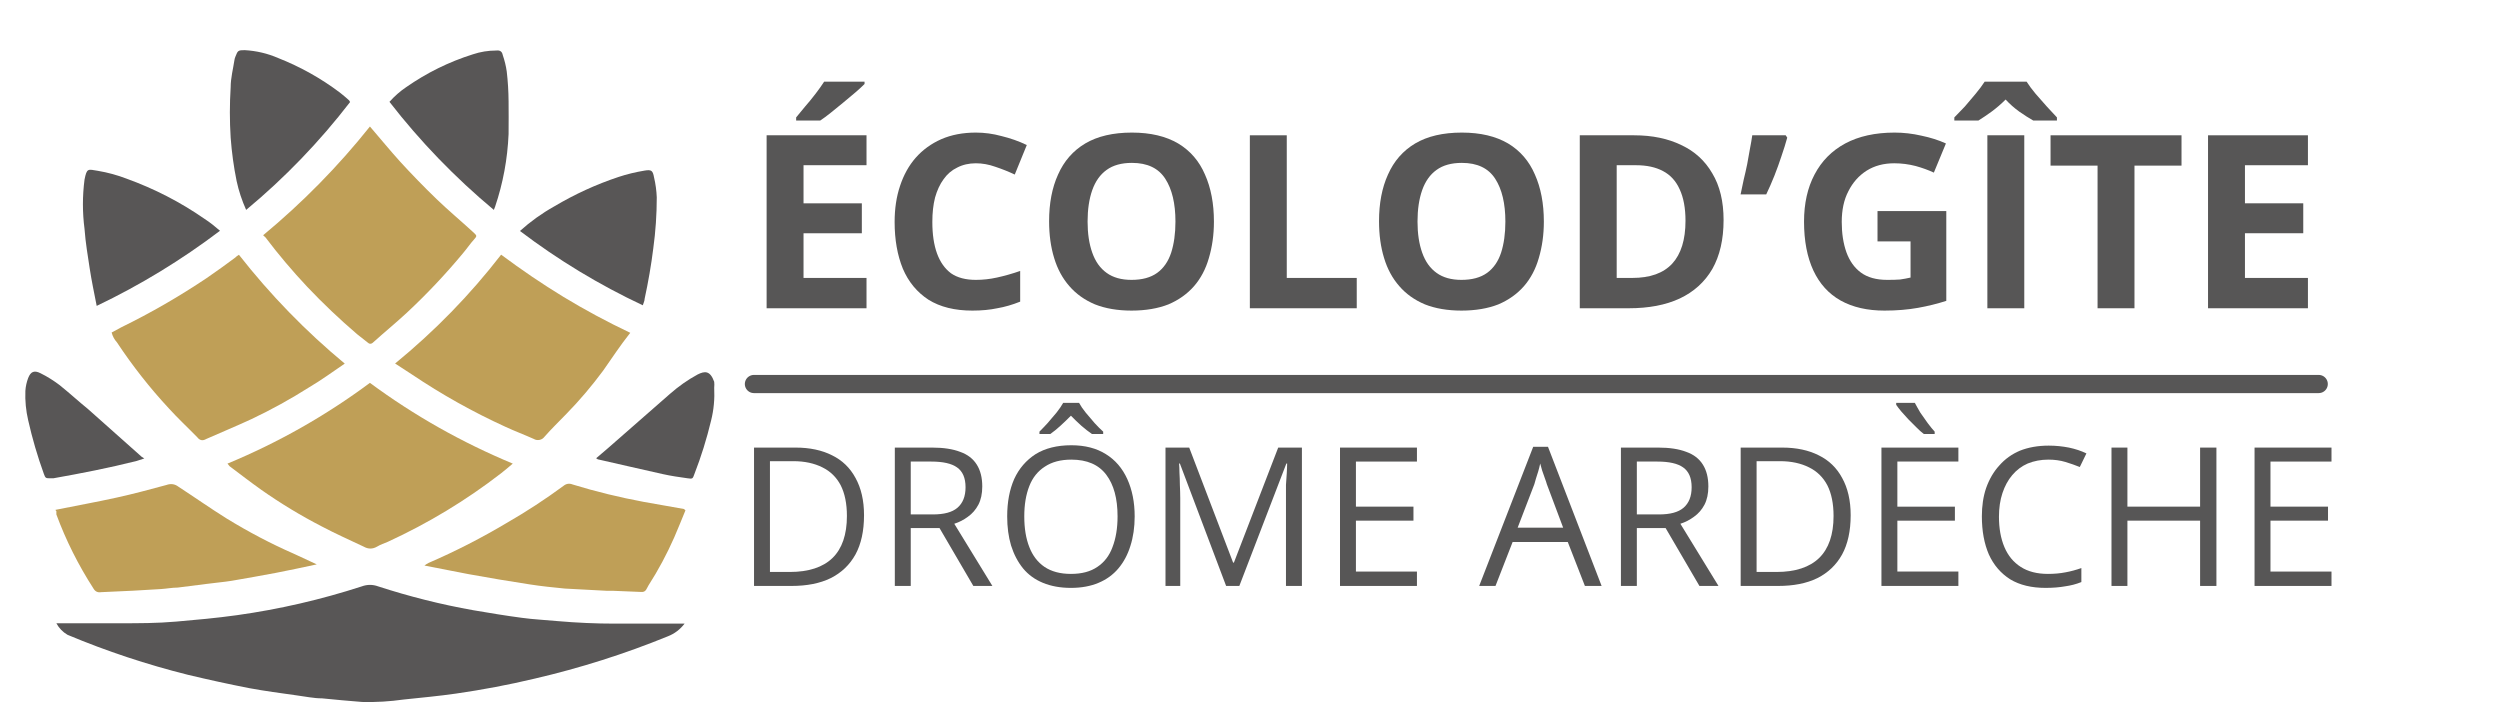 <svg xmlns="http://www.w3.org/2000/svg" xmlns:xlink="http://www.w3.org/1999/xlink" width="134" viewBox="0 0 100.5 29.25" height="39" preserveAspectRatio="xMidYMid meet"><defs><g></g><clipPath id="0c3b3908e8"><path d="M 2 23 L 28 23 L 28 28.273 L 2 28.273 Z M 2 23 " clip-rule="nonzero"></path></clipPath><clipPath id="6c47947234"><path d="M 1.012 14 L 6 14 L 6 20 L 1.012 20 Z M 1.012 14 " clip-rule="nonzero"></path></clipPath></defs><g clip-path="url(#0c3b3908e8)"><path fill="#585656" d="M 2.266 25.055 C 3.129 25.055 3.953 25.055 4.777 25.055 C 5.602 25.055 6.312 25.055 7.082 24.988 C 7.852 24.922 8.715 24.844 9.527 24.73 C 11.23 24.492 12.902 24.105 14.539 23.574 C 14.762 23.492 14.984 23.492 15.207 23.574 C 16.457 23.98 17.73 24.301 19.027 24.531 C 19.695 24.645 20.324 24.75 20.977 24.836 C 21.449 24.902 21.941 24.922 22.422 24.969 C 23.188 25.035 23.949 25.07 24.719 25.07 L 27.52 25.07 C 27.344 25.301 27.121 25.473 26.852 25.578 C 25.109 26.289 23.324 26.855 21.492 27.281 C 20.445 27.531 19.387 27.73 18.324 27.883 C 17.652 27.98 16.93 28.047 16.227 28.121 C 15.672 28.199 15.117 28.234 14.559 28.219 C 14.023 28.18 13.484 28.125 12.949 28.074 C 12.609 28.074 12.281 28 11.918 27.953 C 11.281 27.863 10.652 27.781 10.023 27.664 C 9.199 27.504 8.383 27.324 7.562 27.129 C 5.906 26.715 4.289 26.18 2.715 25.52 C 2.52 25.406 2.371 25.25 2.266 25.055 Z M 2.266 25.055 " fill-opacity="1" fill-rule="nonzero"></path></g><path fill="#bf9f57" d="M 9.145 18.637 C 11.191 17.789 13.098 16.707 14.871 15.391 C 16.652 16.707 18.566 17.785 20.613 18.637 C 20.441 18.781 20.293 18.914 20.137 19.031 C 18.727 20.121 17.211 21.035 15.59 21.781 C 15.449 21.844 15.293 21.891 15.16 21.973 C 14.98 22.078 14.801 22.078 14.617 21.973 C 14.055 21.707 13.492 21.457 12.938 21.164 C 12.09 20.727 11.277 20.234 10.5 19.688 C 10.07 19.383 9.652 19.059 9.23 18.742 Z M 9.145 18.637 " fill-opacity="1" fill-rule="nonzero"></path><path fill="#bf9f57" d="M 10.578 9.457 C 12.16 8.145 13.594 6.688 14.871 5.086 C 15.289 5.57 15.684 6.055 16.098 6.512 C 16.516 6.969 17.051 7.523 17.547 8 C 18.043 8.477 18.523 8.875 19.012 9.324 L 19.055 9.363 C 19.172 9.477 19.18 9.488 19.055 9.629 C 18.926 9.766 18.766 10 18.609 10.184 C 17.906 11.031 17.152 11.828 16.348 12.578 C 15.91 12.984 15.441 13.367 15.008 13.758 C 14.926 13.84 14.848 13.84 14.766 13.758 L 14.355 13.434 C 13.652 12.832 12.984 12.199 12.348 11.527 C 11.754 10.895 11.195 10.234 10.672 9.543 Z M 10.578 9.457 " fill-opacity="1" fill-rule="nonzero"></path><path fill="#bf9f57" d="M 15.883 14.613 C 17.473 13.312 18.895 11.855 20.145 10.238 C 20.961 10.844 21.793 11.414 22.656 11.938 C 23.52 12.461 24.391 12.93 25.336 13.379 C 24.922 13.902 24.602 14.395 24.25 14.895 C 23.797 15.508 23.305 16.09 22.77 16.637 C 22.477 16.941 22.168 17.238 21.887 17.559 C 21.836 17.625 21.773 17.668 21.688 17.684 C 21.605 17.699 21.531 17.688 21.457 17.645 C 21.082 17.477 20.695 17.332 20.324 17.16 C 19.012 16.562 17.758 15.859 16.562 15.055 Z M 15.883 14.613 " fill-opacity="1" fill-rule="nonzero"></path><path fill="#bf9f57" d="M 9.605 10.242 C 10.867 11.852 12.285 13.312 13.859 14.617 C 13.387 14.938 12.918 15.281 12.434 15.566 C 11.688 16.039 10.91 16.469 10.109 16.848 C 9.512 17.125 8.898 17.379 8.289 17.648 C 8.148 17.73 8.031 17.707 7.934 17.582 C 7.551 17.188 7.148 16.816 6.781 16.41 C 6.016 15.586 5.324 14.703 4.703 13.766 C 4.598 13.648 4.527 13.52 4.488 13.367 L 4.871 13.16 C 6.062 12.578 7.211 11.914 8.312 11.176 C 8.703 10.91 9.086 10.629 9.465 10.348 C 9.512 10.297 9.559 10.277 9.605 10.242 Z M 9.605 10.242 " fill-opacity="1" fill-rule="nonzero"></path><path fill="#bf9f57" d="M 27.555 20.516 C 27.406 20.871 27.266 21.238 27.105 21.602 C 26.809 22.273 26.465 22.918 26.066 23.539 C 26 23.641 25.973 23.812 25.785 23.797 L 24.641 23.75 L 24.391 23.75 L 22.703 23.66 C 22.227 23.613 21.758 23.566 21.289 23.492 C 20.473 23.367 19.656 23.23 18.844 23.082 C 18.262 22.977 17.688 22.852 17.062 22.734 C 17.117 22.691 17.176 22.656 17.238 22.625 C 18.324 22.156 19.371 21.617 20.387 21.012 C 21.168 20.562 21.922 20.07 22.648 19.535 C 22.762 19.441 22.887 19.422 23.023 19.477 C 23.965 19.766 24.914 19.996 25.879 20.176 L 27.492 20.461 C 27.492 20.461 27.52 20.48 27.555 20.516 Z M 27.555 20.516 " fill-opacity="1" fill-rule="nonzero"></path><path fill="#bf9f57" d="M 2.23 20.496 C 3.062 20.328 3.871 20.184 4.684 20.004 C 5.352 19.859 6.023 19.676 6.691 19.496 C 6.863 19.434 7.023 19.453 7.168 19.562 C 7.84 20 8.449 20.43 9.105 20.84 C 9.977 21.375 10.879 21.852 11.816 22.262 L 12.734 22.688 C 12.145 22.812 11.617 22.93 11.082 23.031 C 10.547 23.129 9.902 23.25 9.312 23.348 C 8.977 23.402 8.645 23.426 8.309 23.473 L 7.141 23.621 C 6.926 23.621 6.707 23.664 6.473 23.68 L 5.352 23.746 L 4.066 23.805 C 3.93 23.828 3.828 23.781 3.758 23.66 C 3.152 22.719 2.652 21.727 2.266 20.68 C 2.262 20.637 2.262 20.594 2.266 20.547 C 2.266 20.547 2.23 20.516 2.23 20.496 Z M 2.23 20.496 " fill-opacity="1" fill-rule="nonzero"></path><path fill="#585656" d="M 9.895 8.438 C 9.727 8.062 9.598 7.68 9.512 7.277 C 9.395 6.703 9.316 6.121 9.273 5.539 C 9.23 4.859 9.23 4.184 9.273 3.504 C 9.273 3.137 9.371 2.77 9.426 2.406 C 9.434 2.359 9.445 2.316 9.465 2.273 C 9.559 2.031 9.574 2.016 9.84 2.016 C 10.309 2.043 10.754 2.148 11.18 2.332 C 12.07 2.684 12.898 3.145 13.66 3.719 C 13.789 3.816 13.914 3.93 14.035 4.035 C 14.035 4.035 14.035 4.035 14.074 4.102 C 12.844 5.699 11.453 7.145 9.895 8.438 Z M 9.895 8.438 " fill-opacity="1" fill-rule="nonzero"></path><path fill="#585656" d="M 19.852 8.438 C 18.293 7.137 16.895 5.691 15.656 4.094 C 15.855 3.871 16.078 3.672 16.328 3.504 C 17.152 2.93 18.043 2.488 19.008 2.184 C 19.312 2.082 19.629 2.031 19.949 2.031 C 20.098 2.012 20.184 2.07 20.211 2.215 C 20.285 2.43 20.34 2.652 20.371 2.875 C 20.418 3.273 20.441 3.672 20.445 4.066 C 20.453 4.465 20.445 4.953 20.445 5.391 C 20.402 6.391 20.223 7.363 19.902 8.312 Z M 19.852 8.438 " fill-opacity="1" fill-rule="nonzero"></path><path fill="#585656" d="M 8.844 9.277 C 7.297 10.449 5.645 11.457 3.887 12.297 C 3.785 11.773 3.68 11.281 3.605 10.785 C 3.531 10.289 3.438 9.762 3.398 9.203 C 3.312 8.543 3.312 7.879 3.398 7.219 C 3.492 6.75 3.531 6.801 3.934 6.867 C 4.332 6.934 4.715 7.039 5.094 7.184 C 6.203 7.586 7.246 8.121 8.215 8.793 C 8.449 8.945 8.637 9.098 8.844 9.277 Z M 8.844 9.277 " fill-opacity="1" fill-rule="nonzero"></path><path fill="#585656" d="M 20.902 9.285 C 21.324 8.906 21.785 8.574 22.281 8.297 C 23.102 7.809 23.961 7.414 24.867 7.113 C 25.207 7 25.555 6.918 25.906 6.859 C 26.195 6.809 26.242 6.859 26.293 7.133 C 26.355 7.395 26.391 7.664 26.402 7.934 C 26.402 8.621 26.355 9.305 26.262 9.984 C 26.18 10.648 26.059 11.344 25.914 12.012 C 25.914 12.098 25.867 12.184 25.84 12.273 C 24.086 11.449 22.441 10.453 20.902 9.285 Z M 20.902 9.285 " fill-opacity="1" fill-rule="nonzero"></path><path fill="#585656" d="M 23.965 18.422 L 24.445 18.012 L 26.93 15.836 C 27.273 15.535 27.641 15.273 28.043 15.055 C 28.332 14.91 28.547 14.891 28.711 15.348 C 28.719 15.426 28.719 15.504 28.711 15.586 C 28.734 16.031 28.695 16.473 28.586 16.906 C 28.41 17.641 28.188 18.355 27.914 19.059 C 27.848 19.246 27.844 19.258 27.641 19.227 C 27.305 19.18 26.973 19.133 26.645 19.059 C 25.773 18.867 24.902 18.66 24.031 18.465 Z M 23.965 18.422 " fill-opacity="1" fill-rule="nonzero"></path><g clip-path="url(#6c47947234)"><path fill="#585656" d="M 5.801 18.43 L 5.492 18.531 C 4.375 18.812 3.27 19.027 2.145 19.227 L 2.039 19.227 C 1.836 19.227 1.828 19.227 1.762 19.047 C 1.508 18.344 1.297 17.625 1.133 16.895 C 1.043 16.508 1.004 16.113 1.02 15.715 C 1.031 15.535 1.07 15.363 1.133 15.195 C 1.234 14.938 1.375 14.875 1.629 15.004 C 1.898 15.137 2.152 15.297 2.391 15.477 C 2.781 15.789 3.164 16.141 3.539 16.445 L 5.695 18.363 Z M 5.801 18.43 " fill-opacity="1" fill-rule="nonzero"></path></g><g fill="#575656" fill-opacity="1"><g transform="translate(29.943, 12.392)"><g><path d="M 4.891 0 L 0.875 0 L 0.875 -6.953 L 4.891 -6.953 L 4.891 -5.75 L 2.359 -5.75 L 2.359 -4.219 L 4.703 -4.219 L 4.703 -3.016 L 2.359 -3.016 L 2.359 -1.219 L 4.891 -1.219 Z M 4.812 -9.109 L 4.812 -9.016 C 4.719 -8.922 4.594 -8.805 4.438 -8.672 C 4.289 -8.547 4.129 -8.41 3.953 -8.266 C 3.785 -8.129 3.617 -7.992 3.453 -7.859 C 3.297 -7.734 3.156 -7.629 3.031 -7.547 L 2.062 -7.547 L 2.062 -7.672 C 2.164 -7.797 2.285 -7.941 2.422 -8.109 C 2.566 -8.273 2.707 -8.445 2.844 -8.625 C 2.977 -8.801 3.094 -8.961 3.188 -9.109 Z M 4.812 -9.109 "></path></g></g></g><g fill="#575656" fill-opacity="1"><g transform="translate(35.402, 12.392)"><g><path d="M 3.828 -5.828 C 3.547 -5.828 3.297 -5.77 3.078 -5.656 C 2.859 -5.551 2.676 -5.395 2.531 -5.188 C 2.383 -4.988 2.27 -4.742 2.188 -4.453 C 2.113 -4.16 2.078 -3.832 2.078 -3.469 C 2.078 -2.969 2.141 -2.547 2.266 -2.203 C 2.391 -1.859 2.578 -1.594 2.828 -1.406 C 3.086 -1.227 3.422 -1.141 3.828 -1.141 C 4.109 -1.141 4.391 -1.172 4.672 -1.234 C 4.961 -1.297 5.273 -1.383 5.609 -1.5 L 5.609 -0.266 C 5.297 -0.141 4.988 -0.051 4.688 0 C 4.395 0.062 4.062 0.094 3.688 0.094 C 2.977 0.094 2.391 -0.051 1.922 -0.344 C 1.461 -0.645 1.117 -1.062 0.891 -1.594 C 0.672 -2.133 0.562 -2.758 0.562 -3.469 C 0.562 -4 0.633 -4.484 0.781 -4.922 C 0.926 -5.359 1.133 -5.734 1.406 -6.047 C 1.688 -6.367 2.031 -6.617 2.438 -6.797 C 2.844 -6.973 3.305 -7.062 3.828 -7.062 C 4.172 -7.062 4.516 -7.016 4.859 -6.922 C 5.211 -6.836 5.551 -6.719 5.875 -6.562 L 5.391 -5.375 C 5.129 -5.5 4.867 -5.602 4.609 -5.688 C 4.348 -5.781 4.086 -5.828 3.828 -5.828 Z M 3.828 -5.828 "></path></g></g></g><g fill="#575656" fill-opacity="1"><g transform="translate(41.612, 12.392)"><g><path d="M 7.188 -3.484 C 7.188 -2.953 7.117 -2.461 6.984 -2.016 C 6.859 -1.578 6.66 -1.203 6.391 -0.891 C 6.117 -0.578 5.773 -0.332 5.359 -0.156 C 4.941 0.008 4.445 0.094 3.875 0.094 C 3.312 0.094 2.82 0.008 2.406 -0.156 C 1.988 -0.332 1.645 -0.578 1.375 -0.891 C 1.102 -1.203 0.898 -1.578 0.766 -2.016 C 0.629 -2.461 0.562 -2.957 0.562 -3.5 C 0.562 -4.219 0.68 -4.844 0.922 -5.375 C 1.16 -5.914 1.523 -6.332 2.016 -6.625 C 2.504 -6.914 3.129 -7.062 3.891 -7.062 C 4.641 -7.062 5.258 -6.914 5.75 -6.625 C 6.238 -6.332 6.598 -5.914 6.828 -5.375 C 7.066 -4.844 7.188 -4.211 7.188 -3.484 Z M 2.109 -3.484 C 2.109 -3.004 2.172 -2.586 2.297 -2.234 C 2.422 -1.879 2.613 -1.609 2.875 -1.422 C 3.133 -1.234 3.469 -1.141 3.875 -1.141 C 4.301 -1.141 4.645 -1.234 4.906 -1.422 C 5.164 -1.609 5.352 -1.879 5.469 -2.234 C 5.582 -2.586 5.641 -3.004 5.641 -3.484 C 5.641 -4.211 5.504 -4.785 5.234 -5.203 C 4.961 -5.629 4.516 -5.844 3.891 -5.844 C 3.473 -5.844 3.133 -5.75 2.875 -5.562 C 2.613 -5.375 2.422 -5.102 2.297 -4.75 C 2.172 -4.395 2.109 -3.973 2.109 -3.484 Z M 2.109 -3.484 "></path></g></g></g><g fill="#575656" fill-opacity="1"><g transform="translate(49.369, 12.392)"><g><path d="M 0.875 0 L 0.875 -6.953 L 2.359 -6.953 L 2.359 -1.219 L 5.172 -1.219 L 5.172 0 Z M 0.875 0 "></path></g></g></g><g fill="#575656" fill-opacity="1"><g transform="translate(54.875, 12.392)"><g><path d="M 7.188 -3.484 C 7.188 -2.953 7.117 -2.461 6.984 -2.016 C 6.859 -1.578 6.66 -1.203 6.391 -0.891 C 6.117 -0.578 5.773 -0.332 5.359 -0.156 C 4.941 0.008 4.445 0.094 3.875 0.094 C 3.312 0.094 2.82 0.008 2.406 -0.156 C 1.988 -0.332 1.645 -0.578 1.375 -0.891 C 1.102 -1.203 0.898 -1.578 0.766 -2.016 C 0.629 -2.461 0.562 -2.957 0.562 -3.5 C 0.562 -4.219 0.68 -4.844 0.922 -5.375 C 1.16 -5.914 1.523 -6.332 2.016 -6.625 C 2.504 -6.914 3.129 -7.062 3.891 -7.062 C 4.641 -7.062 5.258 -6.914 5.75 -6.625 C 6.238 -6.332 6.598 -5.914 6.828 -5.375 C 7.066 -4.844 7.188 -4.211 7.188 -3.484 Z M 2.109 -3.484 C 2.109 -3.004 2.172 -2.586 2.297 -2.234 C 2.422 -1.879 2.613 -1.609 2.875 -1.422 C 3.133 -1.234 3.469 -1.141 3.875 -1.141 C 4.301 -1.141 4.645 -1.234 4.906 -1.422 C 5.164 -1.609 5.352 -1.879 5.469 -2.234 C 5.582 -2.586 5.641 -3.004 5.641 -3.484 C 5.641 -4.211 5.504 -4.785 5.234 -5.203 C 4.961 -5.629 4.516 -5.844 3.891 -5.844 C 3.473 -5.844 3.133 -5.75 2.875 -5.562 C 2.613 -5.375 2.422 -5.102 2.297 -4.75 C 2.172 -4.395 2.109 -3.973 2.109 -3.484 Z M 2.109 -3.484 "></path></g></g></g><g fill="#575656" fill-opacity="1"><g transform="translate(62.632, 12.392)"><g><path d="M 6.656 -3.547 C 6.656 -2.766 6.504 -2.109 6.203 -1.578 C 5.898 -1.055 5.461 -0.66 4.891 -0.391 C 4.328 -0.129 3.645 0 2.844 0 L 0.875 0 L 0.875 -6.953 L 3.062 -6.953 C 3.789 -6.953 4.422 -6.82 4.953 -6.562 C 5.492 -6.312 5.91 -5.93 6.203 -5.422 C 6.504 -4.922 6.656 -4.297 6.656 -3.547 Z M 5.125 -3.516 C 5.125 -4.023 5.047 -4.445 4.891 -4.781 C 4.742 -5.113 4.52 -5.359 4.219 -5.516 C 3.926 -5.672 3.566 -5.75 3.141 -5.75 L 2.359 -5.75 L 2.359 -1.219 L 2.984 -1.219 C 3.703 -1.219 4.238 -1.41 4.594 -1.797 C 4.945 -2.18 5.125 -2.754 5.125 -3.516 Z M 5.125 -3.516 "></path></g></g></g><g fill="#575656" fill-opacity="1"><g transform="translate(69.847, 12.392)"><g><path d="M 1.938 -6.953 L 2 -6.859 C 1.938 -6.629 1.859 -6.379 1.766 -6.109 C 1.68 -5.848 1.586 -5.586 1.484 -5.328 C 1.379 -5.066 1.27 -4.816 1.156 -4.578 L 0.125 -4.578 C 0.164 -4.766 0.207 -4.961 0.25 -5.172 C 0.301 -5.379 0.348 -5.586 0.391 -5.797 C 0.43 -6.016 0.469 -6.219 0.5 -6.406 C 0.539 -6.602 0.57 -6.785 0.594 -6.953 Z M 1.938 -6.953 "></path></g></g></g><g fill="#575656" fill-opacity="1"><g transform="translate(71.96, 12.392)"><g><path d="M 3.516 -3.906 L 6.281 -3.906 L 6.281 -0.297 C 5.914 -0.18 5.535 -0.086 5.141 -0.016 C 4.742 0.055 4.297 0.094 3.797 0.094 C 3.109 0.094 2.52 -0.039 2.031 -0.312 C 1.551 -0.582 1.188 -0.984 0.938 -1.516 C 0.688 -2.055 0.562 -2.711 0.562 -3.484 C 0.562 -4.211 0.703 -4.844 0.984 -5.375 C 1.266 -5.914 1.676 -6.332 2.219 -6.625 C 2.758 -6.914 3.422 -7.062 4.203 -7.062 C 4.566 -7.062 4.926 -7.02 5.281 -6.938 C 5.645 -6.863 5.973 -6.758 6.266 -6.625 L 5.781 -5.453 C 5.562 -5.555 5.316 -5.645 5.047 -5.719 C 4.773 -5.789 4.488 -5.828 4.188 -5.828 C 3.758 -5.828 3.391 -5.727 3.078 -5.531 C 2.766 -5.332 2.52 -5.055 2.344 -4.703 C 2.164 -4.359 2.078 -3.945 2.078 -3.469 C 2.078 -3.008 2.141 -2.602 2.266 -2.25 C 2.391 -1.906 2.582 -1.633 2.844 -1.438 C 3.113 -1.238 3.469 -1.141 3.906 -1.141 C 4.113 -1.141 4.285 -1.145 4.422 -1.156 C 4.566 -1.176 4.707 -1.203 4.844 -1.234 L 4.844 -2.688 L 3.516 -2.688 Z M 3.516 -3.906 "></path></g></g></g><g fill="#575656" fill-opacity="1"><g transform="translate(79.017, 12.392)"><g><path d="M 0.875 0 L 0.875 -6.953 L 2.359 -6.953 L 2.359 0 Z M 2.453 -9.109 C 2.547 -8.961 2.664 -8.801 2.812 -8.625 C 2.969 -8.445 3.117 -8.273 3.266 -8.109 C 3.422 -7.941 3.555 -7.797 3.672 -7.672 L 3.672 -7.547 L 2.719 -7.547 C 2.539 -7.648 2.352 -7.77 2.156 -7.906 C 1.957 -8.051 1.773 -8.211 1.609 -8.391 C 1.43 -8.211 1.242 -8.051 1.047 -7.906 C 0.859 -7.77 0.68 -7.648 0.516 -7.547 L -0.453 -7.547 L -0.453 -7.672 C -0.328 -7.797 -0.188 -7.941 -0.031 -8.109 C 0.113 -8.273 0.258 -8.445 0.406 -8.625 C 0.551 -8.801 0.672 -8.961 0.766 -9.109 Z M 2.453 -9.109 "></path></g></g></g><g fill="#575656" fill-opacity="1"><g transform="translate(82.244, 12.392)"><g><path d="M 3.562 0 L 2.078 0 L 2.078 -5.734 L 0.188 -5.734 L 0.188 -6.953 L 5.453 -6.953 L 5.453 -5.734 L 3.562 -5.734 Z M 3.562 0 "></path></g></g></g><g fill="#575656" fill-opacity="1"><g transform="translate(87.888, 12.392)"><g><path d="M 4.891 0 L 0.875 0 L 0.875 -6.953 L 4.891 -6.953 L 4.891 -5.75 L 2.359 -5.75 L 2.359 -4.219 L 4.703 -4.219 L 4.703 -3.016 L 2.359 -3.016 L 2.359 -1.219 L 4.891 -1.219 Z M 4.891 0 "></path></g></g></g><g fill="#575656" fill-opacity="1"><g transform="translate(93.357, 12.392)"><g></g></g></g><g fill="#575656" fill-opacity="1"><g transform="translate(29.546, 23.555)"><g><path d="M 5.188 -2.844 C 5.188 -2.207 5.07 -1.68 4.844 -1.266 C 4.613 -0.848 4.281 -0.531 3.844 -0.312 C 3.414 -0.102 2.891 0 2.266 0 L 0.766 0 L 0.766 -5.562 L 2.438 -5.562 C 3.008 -5.562 3.5 -5.457 3.906 -5.25 C 4.312 -5.051 4.625 -4.75 4.844 -4.344 C 5.07 -3.938 5.188 -3.438 5.188 -2.844 Z M 4.5 -2.812 C 4.5 -3.312 4.414 -3.723 4.25 -4.047 C 4.082 -4.367 3.836 -4.609 3.516 -4.766 C 3.191 -4.93 2.801 -5.016 2.344 -5.016 L 1.406 -5.016 L 1.406 -0.562 L 2.203 -0.562 C 2.961 -0.562 3.535 -0.75 3.922 -1.125 C 4.305 -1.5 4.5 -2.062 4.5 -2.812 Z M 4.5 -2.812 "></path></g></g><g transform="translate(35.206, 23.555)"><g><path d="M 2.266 -5.562 C 2.723 -5.562 3.098 -5.504 3.391 -5.391 C 3.691 -5.285 3.914 -5.113 4.062 -4.875 C 4.207 -4.645 4.281 -4.352 4.281 -4 C 4.281 -3.707 4.227 -3.461 4.125 -3.266 C 4.02 -3.066 3.879 -2.906 3.703 -2.781 C 3.535 -2.656 3.352 -2.562 3.156 -2.5 L 4.688 0 L 3.922 0 L 2.562 -2.328 L 1.406 -2.328 L 1.406 0 L 0.766 0 L 0.766 -5.562 Z M 2.234 -5 L 1.406 -5 L 1.406 -2.875 L 2.297 -2.875 C 2.742 -2.875 3.07 -2.961 3.281 -3.141 C 3.5 -3.328 3.609 -3.602 3.609 -3.969 C 3.609 -4.344 3.492 -4.609 3.266 -4.766 C 3.047 -4.922 2.703 -5 2.234 -5 Z M 2.234 -5 "></path></g></g><g transform="translate(40.02, 23.555)"><g><path d="M 5.594 -2.797 C 5.594 -2.359 5.535 -1.961 5.422 -1.609 C 5.316 -1.266 5.156 -0.961 4.938 -0.703 C 4.727 -0.453 4.461 -0.258 4.141 -0.125 C 3.828 0.008 3.457 0.078 3.031 0.078 C 2.602 0.078 2.227 0.008 1.906 -0.125 C 1.582 -0.258 1.316 -0.453 1.109 -0.703 C 0.898 -0.961 0.738 -1.27 0.625 -1.625 C 0.52 -1.977 0.469 -2.367 0.469 -2.797 C 0.469 -3.367 0.562 -3.867 0.75 -4.297 C 0.945 -4.723 1.234 -5.055 1.609 -5.297 C 1.992 -5.535 2.473 -5.656 3.047 -5.656 C 3.598 -5.656 4.062 -5.535 4.438 -5.297 C 4.812 -5.066 5.098 -4.734 5.297 -4.297 C 5.492 -3.867 5.594 -3.367 5.594 -2.797 Z M 1.156 -2.797 C 1.156 -2.316 1.223 -1.906 1.359 -1.562 C 1.492 -1.219 1.695 -0.953 1.969 -0.766 C 2.25 -0.578 2.602 -0.484 3.031 -0.484 C 3.469 -0.484 3.82 -0.578 4.094 -0.766 C 4.375 -0.953 4.578 -1.219 4.703 -1.562 C 4.836 -1.906 4.906 -2.316 4.906 -2.797 C 4.906 -3.516 4.754 -4.07 4.453 -4.469 C 4.148 -4.875 3.68 -5.078 3.047 -5.078 C 2.617 -5.078 2.266 -4.984 1.984 -4.797 C 1.703 -4.617 1.492 -4.359 1.359 -4.016 C 1.223 -3.672 1.156 -3.266 1.156 -2.797 Z M 3.359 -7.359 C 3.422 -7.242 3.508 -7.113 3.625 -6.969 C 3.738 -6.832 3.859 -6.691 3.984 -6.547 C 4.109 -6.41 4.223 -6.297 4.328 -6.203 L 4.328 -6.109 L 3.875 -6.109 C 3.738 -6.203 3.598 -6.312 3.453 -6.438 C 3.305 -6.57 3.164 -6.707 3.031 -6.844 C 2.895 -6.707 2.754 -6.57 2.609 -6.438 C 2.473 -6.312 2.336 -6.203 2.203 -6.109 L 1.766 -6.109 L 1.766 -6.203 C 1.859 -6.297 1.969 -6.41 2.094 -6.547 C 2.219 -6.691 2.336 -6.832 2.453 -6.969 C 2.566 -7.113 2.656 -7.242 2.719 -7.359 Z M 3.359 -7.359 "></path></g></g><g transform="translate(46.087, 23.555)"><g><path d="M 3.203 0 L 1.344 -4.922 L 1.312 -4.922 C 1.32 -4.816 1.328 -4.691 1.328 -4.547 C 1.336 -4.398 1.344 -4.238 1.344 -4.062 C 1.352 -3.883 1.359 -3.703 1.359 -3.516 L 1.359 0 L 0.766 0 L 0.766 -5.562 L 1.719 -5.562 L 3.484 -0.938 L 3.516 -0.938 L 5.297 -5.562 L 6.25 -5.562 L 6.25 0 L 5.609 0 L 5.609 -3.562 C 5.609 -3.727 5.609 -3.895 5.609 -4.062 C 5.617 -4.227 5.629 -4.383 5.641 -4.531 C 5.648 -4.676 5.656 -4.805 5.656 -4.922 L 5.625 -4.922 L 3.734 0 Z M 3.203 0 "></path></g></g><g transform="translate(53.102, 23.555)"><g><path d="M 3.859 0 L 0.766 0 L 0.766 -5.562 L 3.859 -5.562 L 3.859 -5 L 1.406 -5 L 1.406 -3.188 L 3.719 -3.188 L 3.719 -2.625 L 1.406 -2.625 L 1.406 -0.578 L 3.859 -0.578 Z M 3.859 0 "></path></g></g><g transform="translate(57.436, 23.555)"><g></g></g><g transform="translate(59.463, 23.555)"><g><path d="M 4.25 0 L 3.562 -1.766 L 1.344 -1.766 L 0.656 0 L 0 0 L 2.172 -5.594 L 2.766 -5.594 L 4.922 0 Z M 3.375 -2.344 L 2.719 -4.094 C 2.707 -4.145 2.68 -4.223 2.641 -4.328 C 2.609 -4.43 2.57 -4.535 2.531 -4.641 C 2.5 -4.754 2.473 -4.848 2.453 -4.922 C 2.43 -4.816 2.406 -4.711 2.375 -4.609 C 2.344 -4.504 2.312 -4.406 2.281 -4.312 C 2.258 -4.227 2.238 -4.156 2.219 -4.094 L 1.547 -2.344 Z M 3.375 -2.344 "></path></g></g><g transform="translate(64.395, 23.555)"><g><path d="M 2.266 -5.562 C 2.723 -5.562 3.098 -5.504 3.391 -5.391 C 3.691 -5.285 3.914 -5.113 4.062 -4.875 C 4.207 -4.645 4.281 -4.352 4.281 -4 C 4.281 -3.707 4.227 -3.461 4.125 -3.266 C 4.02 -3.066 3.879 -2.906 3.703 -2.781 C 3.535 -2.656 3.352 -2.562 3.156 -2.5 L 4.688 0 L 3.922 0 L 2.562 -2.328 L 1.406 -2.328 L 1.406 0 L 0.766 0 L 0.766 -5.562 Z M 2.234 -5 L 1.406 -5 L 1.406 -2.875 L 2.297 -2.875 C 2.742 -2.875 3.07 -2.961 3.281 -3.141 C 3.5 -3.328 3.609 -3.602 3.609 -3.969 C 3.609 -4.344 3.492 -4.609 3.266 -4.766 C 3.047 -4.922 2.703 -5 2.234 -5 Z M 2.234 -5 "></path></g></g><g transform="translate(69.209, 23.555)"><g><path d="M 5.188 -2.844 C 5.188 -2.207 5.07 -1.68 4.844 -1.266 C 4.613 -0.848 4.281 -0.531 3.844 -0.312 C 3.414 -0.102 2.891 0 2.266 0 L 0.766 0 L 0.766 -5.562 L 2.438 -5.562 C 3.008 -5.562 3.5 -5.457 3.906 -5.25 C 4.312 -5.051 4.625 -4.75 4.844 -4.344 C 5.07 -3.938 5.188 -3.438 5.188 -2.844 Z M 4.5 -2.812 C 4.5 -3.312 4.414 -3.723 4.25 -4.047 C 4.082 -4.367 3.836 -4.609 3.516 -4.766 C 3.191 -4.93 2.801 -5.016 2.344 -5.016 L 1.406 -5.016 L 1.406 -0.562 L 2.203 -0.562 C 2.961 -0.562 3.535 -0.75 3.922 -1.125 C 4.305 -1.5 4.5 -2.062 4.5 -2.812 Z M 4.5 -2.812 "></path></g></g><g transform="translate(74.868, 23.555)"><g><path d="M 3.859 0 L 0.766 0 L 0.766 -5.562 L 3.859 -5.562 L 3.859 -5 L 1.406 -5 L 1.406 -3.188 L 3.719 -3.188 L 3.719 -2.625 L 1.406 -2.625 L 1.406 -0.578 L 3.859 -0.578 Z M 2.109 -7.359 C 2.172 -7.242 2.242 -7.113 2.328 -6.969 C 2.422 -6.832 2.52 -6.691 2.625 -6.547 C 2.727 -6.41 2.82 -6.297 2.906 -6.203 L 2.906 -6.109 L 2.469 -6.109 C 2.375 -6.18 2.273 -6.27 2.172 -6.375 C 2.066 -6.477 1.957 -6.586 1.844 -6.703 C 1.738 -6.816 1.645 -6.922 1.562 -7.016 C 1.477 -7.117 1.41 -7.207 1.359 -7.281 L 1.359 -7.359 Z M 2.109 -7.359 "></path></g></g><g transform="translate(79.202, 23.555)"><g><path d="M 3.141 -5.078 C 2.836 -5.078 2.562 -5.023 2.312 -4.922 C 2.07 -4.816 1.863 -4.66 1.688 -4.453 C 1.52 -4.254 1.391 -4.016 1.297 -3.734 C 1.203 -3.453 1.156 -3.133 1.156 -2.781 C 1.156 -2.32 1.227 -1.914 1.375 -1.562 C 1.52 -1.219 1.738 -0.953 2.031 -0.766 C 2.32 -0.578 2.688 -0.484 3.125 -0.484 C 3.375 -0.484 3.609 -0.504 3.828 -0.547 C 4.047 -0.586 4.258 -0.645 4.469 -0.719 L 4.469 -0.156 C 4.258 -0.07 4.039 -0.016 3.812 0.016 C 3.594 0.055 3.332 0.078 3.031 0.078 C 2.469 0.078 1.992 -0.035 1.609 -0.266 C 1.234 -0.504 0.945 -0.836 0.75 -1.266 C 0.562 -1.703 0.469 -2.211 0.469 -2.797 C 0.469 -3.211 0.523 -3.594 0.641 -3.938 C 0.766 -4.289 0.941 -4.594 1.172 -4.844 C 1.398 -5.102 1.676 -5.301 2 -5.438 C 2.332 -5.57 2.719 -5.641 3.156 -5.641 C 3.438 -5.641 3.707 -5.613 3.969 -5.562 C 4.227 -5.508 4.461 -5.43 4.672 -5.328 L 4.406 -4.781 C 4.227 -4.852 4.035 -4.922 3.828 -4.984 C 3.617 -5.047 3.391 -5.078 3.141 -5.078 Z M 3.141 -5.078 "></path></g></g><g transform="translate(84.116, 23.555)"><g><path d="M 4.984 0 L 4.328 0 L 4.328 -2.625 L 1.406 -2.625 L 1.406 0 L 0.766 0 L 0.766 -5.562 L 1.406 -5.562 L 1.406 -3.188 L 4.328 -3.188 L 4.328 -5.562 L 4.984 -5.562 Z M 4.984 0 "></path></g></g><g transform="translate(89.867, 23.555)"><g><path d="M 3.859 0 L 0.766 0 L 0.766 -5.562 L 3.859 -5.562 L 3.859 -5 L 1.406 -5 L 1.406 -3.188 L 3.719 -3.188 L 3.719 -2.625 L 1.406 -2.625 L 1.406 -0.578 L 3.859 -0.578 Z M 3.859 0 "></path></g></g></g><path stroke-linecap="round" transform="matrix(0.731, 0, 0, 0.731, 29.943, 15.073)" fill="none" stroke-linejoin="miter" d="M 0.499 0.498 L 86.552 0.498 " stroke="#575656" stroke-width="1" stroke-opacity="1" stroke-miterlimit="4"></path></svg>